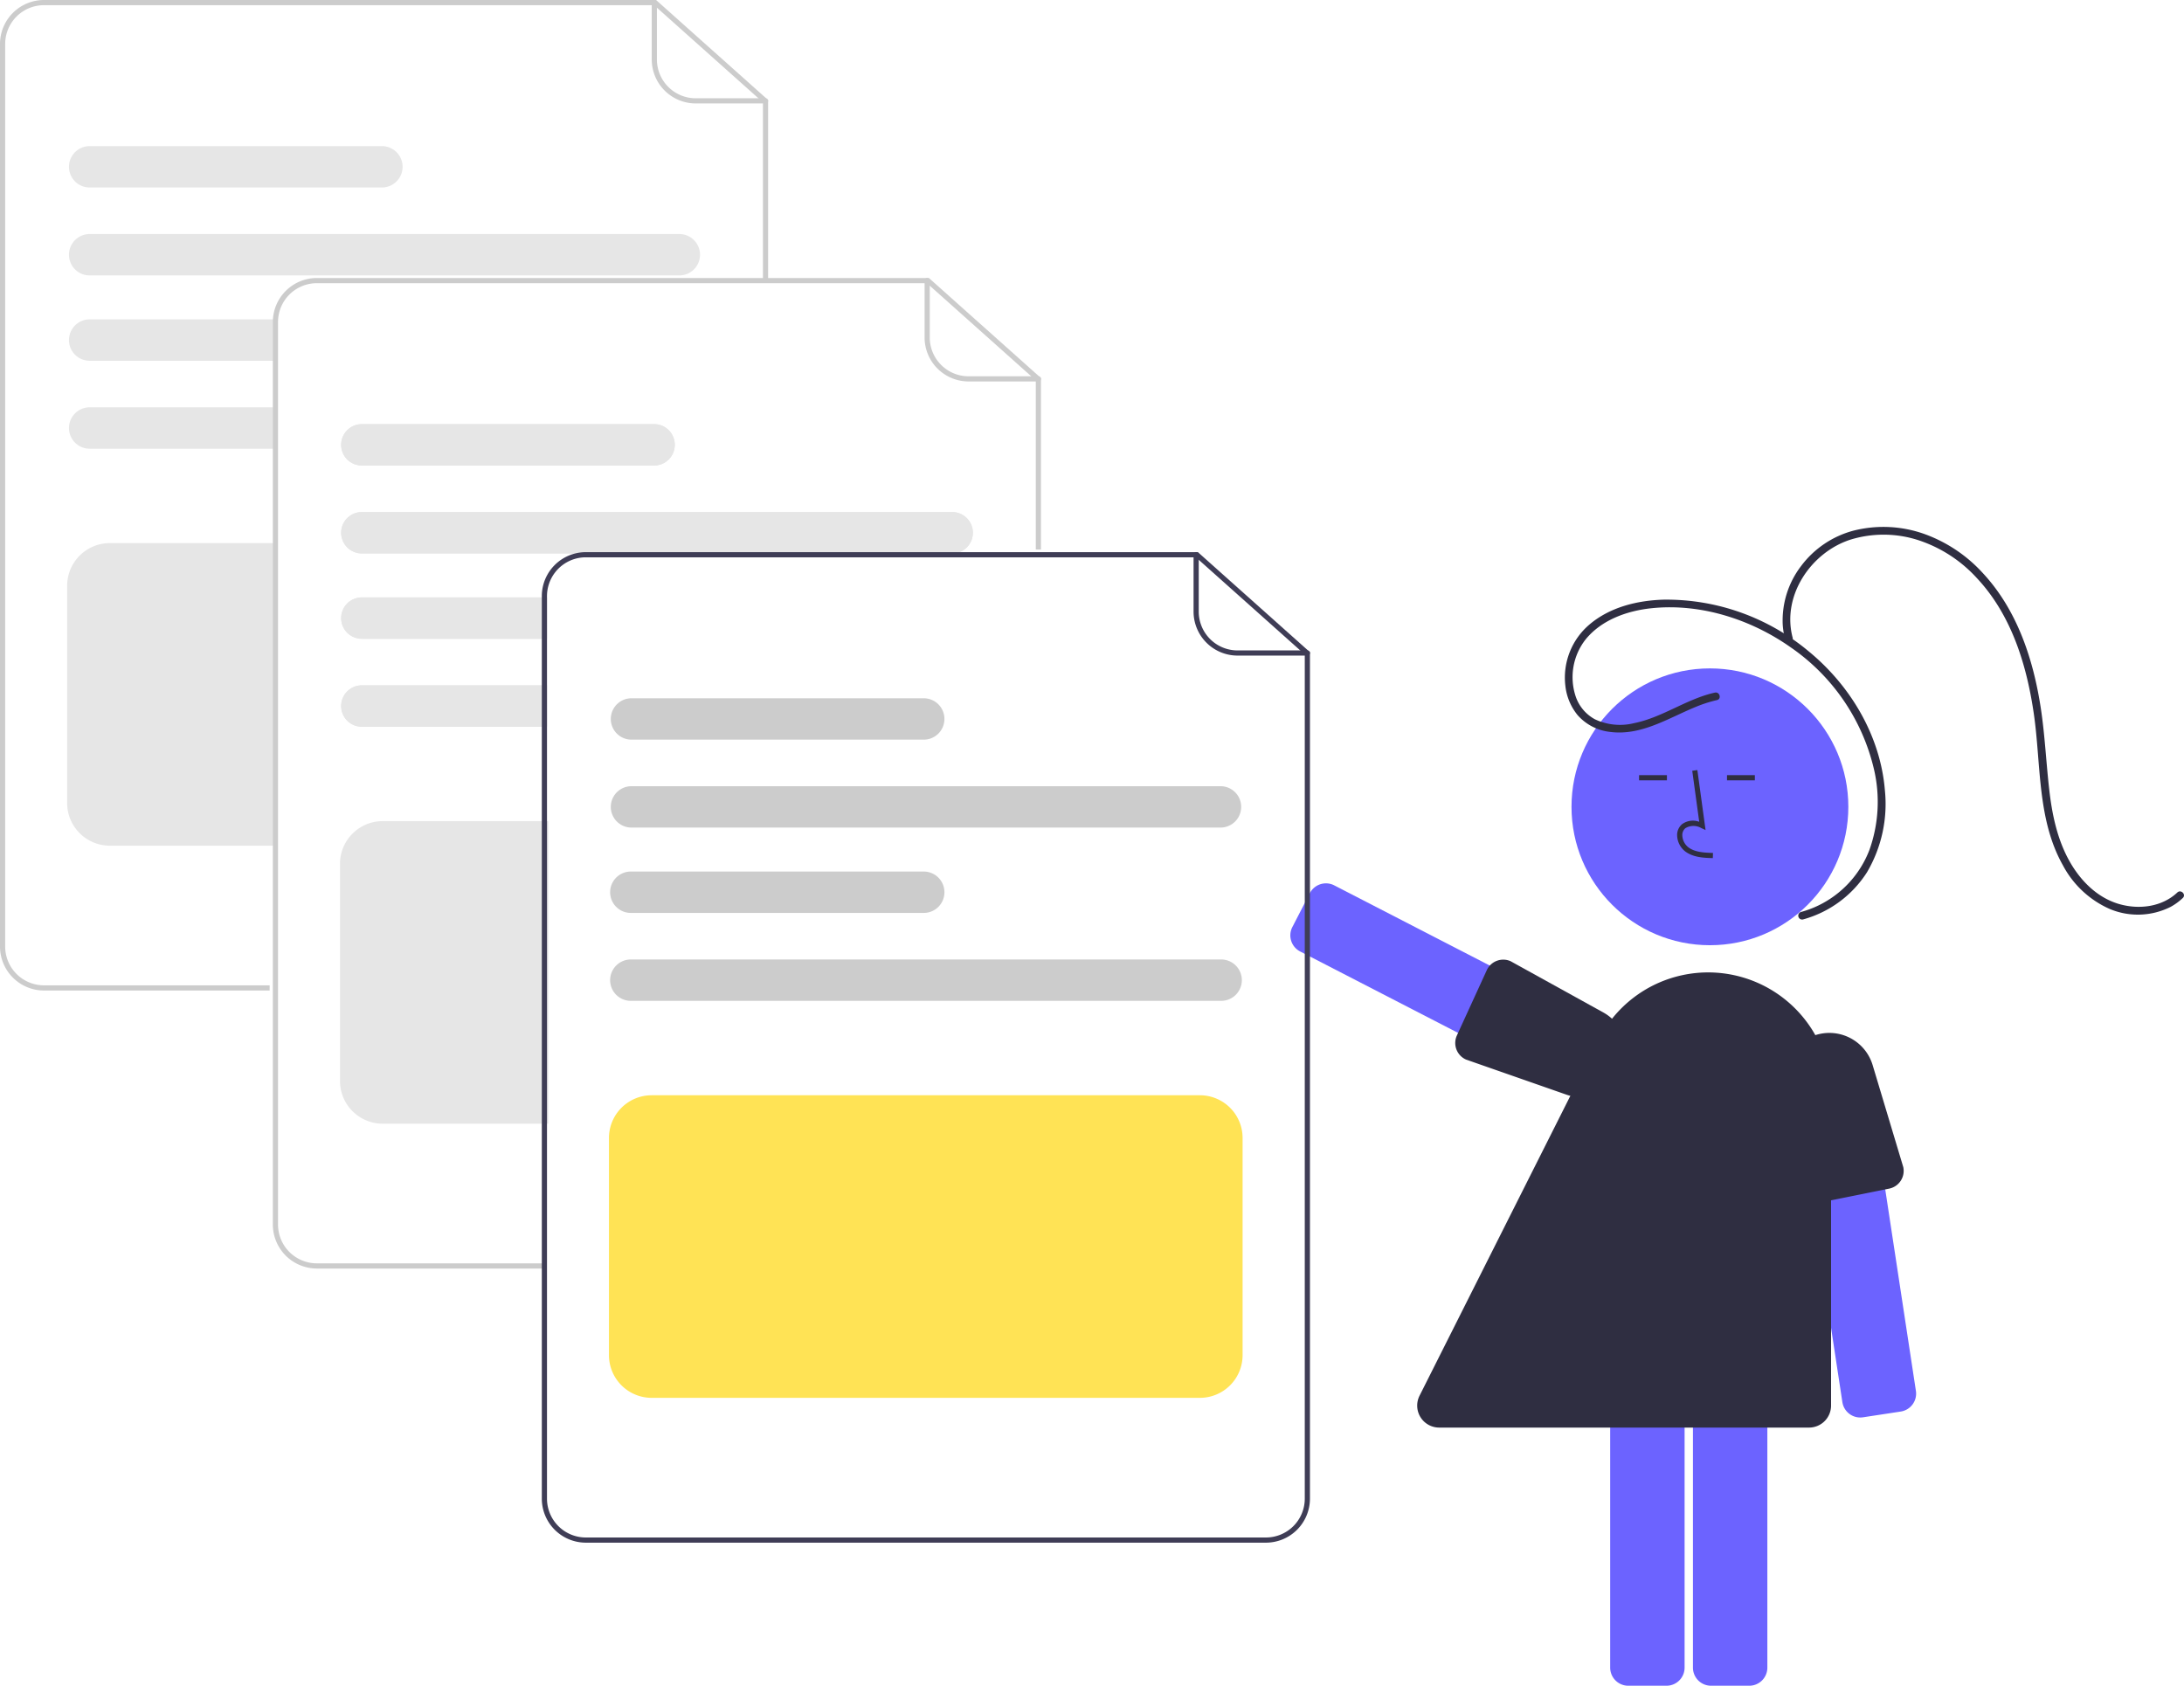 <svg xmlns="http://www.w3.org/2000/svg" width="409.742" height="316.268"><g><path data-name="Path 6574" d="M296.972 205.862 243.92 178.51a3.4 3.4 0 0 1-1.462-4.575l3.282-6.365a3.4 3.4 0 0 1 4.575-1.463l53.052 27.352a3.4 3.4 0 0 1 1.463 4.575l-3.282 6.365a3.373 3.373 0 0 1-1.986 1.675 3.411 3.411 0 0 1-1.04.164 3.375 3.375 0 0 1-1.55-.376Z" fill="#6c63ff"/><path data-name="Path 6575" d="M280.797 180.275a3.38 3.38 0 0 1 2.617.068l17.386 9.613a8.476 8.476 0 0 1 3.519 11.136l-.218-.106.218.106a8.483 8.483 0 0 1-10.42 4.29l-18.855-6.59a3.4 3.4 0 0 1-1.734-4.482l5.606-12.242a3.415 3.415 0 0 1 .361-.628 3.376 3.376 0 0 1 1.52-1.165Z" fill="#2f2e41"/><circle data-name="Ellipse 846" cx="25.968" cy="25.968" r="25.968" transform="translate(294.832 125.402)" fill="#6c63ff"/><path data-name="Path 6576" d="M317.614 312.871v-59.688a3.4 3.4 0 0 1 3.4-3.4h7.161a3.4 3.4 0 0 1 3.4 3.4v59.688a3.4 3.4 0 0 1-3.4 3.4h-7.161a3.4 3.4 0 0 1-3.4-3.4Z" fill="#6c63ff"/><path data-name="Path 6577" d="M302.087 312.871v-59.688a3.4 3.4 0 0 1 3.4-3.4h7.161a3.4 3.4 0 0 1 3.4 3.4v59.688a3.4 3.4 0 0 1-3.4 3.4h-7.161a3.4 3.4 0 0 1-3.4-3.4Z" fill="#6c63ff"/><path data-name="Path 6578" d="m321.345 160.995.027-.97c-1.805-.05-3.4-.163-4.593-1.037a2.983 2.983 0 0 1-1.155-2.2 1.705 1.705 0 0 1 .559-1.4 2.939 2.939 0 0 1 3-.027l.8.368-1.54-11.252-.961.132 1.31 9.572a3.425 3.425 0 0 0-3.24.466 2.654 2.654 0 0 0-.9 2.18 3.946 3.946 0 0 0 1.553 2.947c1.539 1.12 3.535 1.176 5.14 1.221Z" fill="#2f2e41"/><path data-name="Rectangle 1358" fill="#2f2e41" d="M307.507 145.432h5.226v.97h-5.226z"/><path data-name="Rectangle 1359" fill="#2f2e41" d="M324.004 145.432h5.226v.97h-5.226z"/><path data-name="Path 6579" d="m345.649 263.06-8.981-59.008a3.4 3.4 0 0 1 2.847-3.869l7.08-1.078a3.4 3.4 0 0 1 3.869 2.847l8.982 59.008a3.4 3.4 0 0 1-2.847 3.869l-7.08 1.078a3.394 3.394 0 0 1-3.869-2.847Z" fill="#6c63ff"/><path data-name="Path 6580" d="M338.708 225.185a3.38 3.38 0 0 1-1.482-2.158l-2.435-19.716a8.476 8.476 0 0 1 6.944-9.391l.042.239-.042-.239a8.483 8.483 0 0 1 9.594 5.912l5.745 19.129a3.4 3.4 0 0 1-2.608 4.036l-13.2 2.656a3.373 3.373 0 0 1-2.557-.468Z" fill="#2f2e41"/><path data-name="Path 6581" d="M339.406 267.837h-69.4a4.124 4.124 0 0 1-3.685-5.977l33.552-66.722a23.056 23.056 0 0 1 43.654 10.358v58.217a4.129 4.129 0 0 1-4.124 4.124Z" fill="#2f2e41"/><path data-name="Path 6582" d="M321.72 129.946c-5.316 1.187-9.8 4.652-15.145 5.729a11.023 11.023 0 0 1-7.355-.728 7.667 7.667 0 0 1-3.559-4.153 11.461 11.461 0 0 1 1.828-10.84c3-3.673 7.784-5.365 12.374-5.842 9.185-.955 18.62 2.072 26.1 7.345a38.418 38.418 0 0 1 15.627 22.922 26.841 26.841 0 0 1-.856 15.053 19.179 19.179 0 0 1-9.592 10.454 18.821 18.821 0 0 1-3.283 1.222.728.728 0 0 0 .387 1.4 20.733 20.733 0 0 0 12.018-8.85 25.274 25.274 0 0 0 3.36-15.41c-.847-10.238-6.477-19.647-14.347-26.089a41.618 41.618 0 0 0-27.175-9.655c-4.932.15-10.051 1.4-13.886 4.652a13.061 13.061 0 0 0-4.533 11.542 10.466 10.466 0 0 0 2.3 5.48 9.47 9.47 0 0 0 6.079 3.139c5.815.757 10.857-2.539 16-4.658a24.867 24.867 0 0 1 4.056-1.312c.914-.2.527-1.608-.387-1.4Z" fill="#2f2e41"/><path data-name="Path 6583" d="M336.326 119.659c-2.088-7.816 3.361-15.95 10.764-18.39a21.148 21.148 0 0 1 13.023.145 25.689 25.689 0 0 1 10.732 7.007c6.489 6.9 9.364 16.222 10.709 25.408 1.389 9.486.6 19.875 5.459 28.494a18.274 18.274 0 0 0 8.859 8.242 13.661 13.661 0 0 0 11.363-.423 10.9 10.9 0 0 0 2.283-1.668c.683-.644-.348-1.672-1.029-1.029-2.888 2.725-7.193 3.24-10.906 2.17-4.049-1.167-7.166-4.279-9.22-7.862-2.375-4.144-3.364-8.881-3.9-13.581-.589-5.13-.816-10.289-1.6-15.4-1.418-9.216-4.482-18.466-10.983-25.382a27.346 27.346 0 0 0-10.808-7.191 22.913 22.913 0 0 0-13.235-.668 18.052 18.052 0 0 0-9.95 6.691 16.827 16.827 0 0 0-3.432 10.935 14.853 14.853 0 0 0 .473 2.888.728.728 0 0 0 1.4-.387Z" fill="#2f2e41"/><path data-name="Path 6584" d="M50.588 185.836H8.248a8.258 8.258 0 0 1-8.249-8.249V8.249A8.258 8.258 0 0 1 8.248 0h114.84l21.019 18.767v34.121h-.97V19.202L122.718.971H8.249A7.286 7.286 0 0 0 .971 8.249v169.338a7.286 7.286 0 0 0 7.278 7.278h42.339Z" fill="#ccc"/><path data-name="Path 6585" d="M143.622 19.407h-13.1a8.258 8.258 0 0 1-8.249-8.249V.485a.485.485 0 1 1 .97 0V11.16a7.286 7.286 0 0 0 7.278 7.278h13.1a.485.485 0 0 1 0 .97Z" fill="#ccc"/><path data-name="Path 6586" d="M127.387 43.911H16.759a3.882 3.882 0 0 0 0 7.763h110.628a3.882 3.882 0 1 0 0-7.763Z" fill="#e6e6e6"/><path data-name="Path 6587" d="M71.588 27.414H16.759a3.882 3.882 0 0 0 0 7.763h54.829a3.882 3.882 0 1 0 0-7.763Z" fill="#e6e6e6"/><path data-name="Path 6588" d="M16.759 76.421a3.882 3.882 0 0 0 0 7.763h34.673v-7.763Z" fill="#e6e6e6"/><path data-name="Path 6589" d="M16.759 59.923a3.882 3.882 0 0 0 0 7.763h34.673v-7.763Z" fill="#e6e6e6"/><path data-name="Path 6590" d="M51.675 158.664H20.602a8.015 8.015 0 0 1-8.006-8.006v-40.757a8.015 8.015 0 0 1 8.006-8.006h31.073Z" fill="#e6e6e6"/><path data-name="Path 6591" d="M101.778 237.996h-42.34a8.258 8.258 0 0 1-8.249-8.249V60.409a8.258 8.258 0 0 1 8.249-8.249h114.84l21.019 18.767v32.18h-.97V71.362l-20.419-18.231H59.439a7.286 7.286 0 0 0-7.278 7.278v169.338a7.286 7.286 0 0 0 7.278 7.278h42.339Z" fill="#ccc"/><path data-name="Path 6592" d="M194.812 71.567h-13.1a8.258 8.258 0 0 1-8.249-8.249V52.645a.485.485 0 1 1 .97 0V63.32a7.286 7.286 0 0 0 7.278 7.278h13.1a.485.485 0 1 1 0 .97Z" fill="#ccc"/><path data-name="Path 6593" d="M178.577 96.072H67.949a3.882 3.882 0 1 0 0 7.763h110.628a3.882 3.882 0 1 0 0-7.763Z" fill="#e6e6e6"/><path data-name="Path 6594" d="M122.778 79.575H67.949a3.882 3.882 0 1 0 0 7.763h54.829a3.882 3.882 0 0 0 0-7.763Z" fill="#e6e6e6"/><path data-name="Path 6595" d="M178.577 96.072H67.949a3.882 3.882 0 1 0 0 7.763h110.628a3.882 3.882 0 1 0 0-7.763Z" fill="#e6e6e6"/><path data-name="Path 6596" d="M122.778 79.575H67.949a3.882 3.882 0 1 0 0 7.763h54.829a3.882 3.882 0 0 0 0-7.763Z" fill="#e6e6e6"/><path data-name="Path 6597" d="M67.949 128.581a3.882 3.882 0 1 0 0 7.763h34.673v-7.763Z" fill="#e6e6e6"/><path data-name="Path 6598" d="M67.949 112.084a3.882 3.882 0 1 0 0 7.763h34.673v-7.763Z" fill="#e6e6e6"/><path data-name="Path 6599" d="M67.949 128.581a3.882 3.882 0 1 0 0 7.763h34.673v-7.763Z" fill="#e6e6e6"/><path data-name="Path 6600" d="M67.949 112.084a3.882 3.882 0 1 0 0 7.763h34.673v-7.763Z" fill="#e6e6e6"/><path data-name="Path 6601" d="M102.865 210.824H71.792a8.015 8.015 0 0 1-8.006-8.006v-40.757a8.015 8.015 0 0 1 8.006-8.006h31.073Z" fill="#e6e6e6"/><path data-name="Path 6602" d="M105.601 104.805a8.246 8.246 0 0 0-3.95 7.036v1.213h.97v-1.213a7.291 7.291 0 0 1 5.41-7.036Zm119.139-1.213H109.9a8.258 8.258 0 0 0-8.249 8.249v169.338a8.26 8.26 0 0 0 8.249 8.249h127.611a8.26 8.26 0 0 0 8.249-8.249V122.36Zm20.049 177.587a7.287 7.287 0 0 1-7.278 7.278H109.9a7.287 7.287 0 0 1-7.278-7.278V111.841a7.291 7.291 0 0 1 5.41-7.036 7.2 7.2 0 0 1 1.868-.243h114.472l20.418 18.229ZM105.601 104.805a8.246 8.246 0 0 0-3.95 7.036v1.213h.97v-1.213a7.291 7.291 0 0 1 5.41-7.036Z" fill="#3f3d56"/><path data-name="Path 6603" d="M245.274 122.999h-13.1a8.258 8.258 0 0 1-8.249-8.249v-10.673a.485.485 0 0 1 .971 0v10.675a7.286 7.286 0 0 0 7.278 7.278h13.1a.485.485 0 1 1 0 .97Z" fill="#3f3d56"/><path data-name="Path 6604" d="M229.04 155.267H118.412a3.882 3.882 0 0 1 0-7.763H229.04a3.882 3.882 0 0 1 0 7.763Z" fill="#ccc"/><path data-name="Path 6605" d="M173.241 138.77h-54.829a3.882 3.882 0 0 1 0-7.763h54.829a3.882 3.882 0 1 1 0 7.763Z" fill="#ccc"/><path data-name="Path 6606" d="M229.04 187.776H118.412a3.882 3.882 0 1 1 0-7.763H229.04a3.882 3.882 0 1 1 0 7.763Z" fill="#ccc"/><path data-name="Path 6607" d="M173.241 171.279h-54.829a3.882 3.882 0 1 1 0-7.763h54.829a3.882 3.882 0 1 1 0 7.763Z" fill="#ccc"/><path data-name="Path 6608" d="M225.118 262.257H122.253a8.015 8.015 0 0 1-8.006-8.006v-40.757a8.015 8.015 0 0 1 8.006-8.006h102.865a8.015 8.015 0 0 1 8.006 8.006v40.758a8.015 8.015 0 0 1-8.006 8.006Z" fill="#ffe355"/></g></svg>